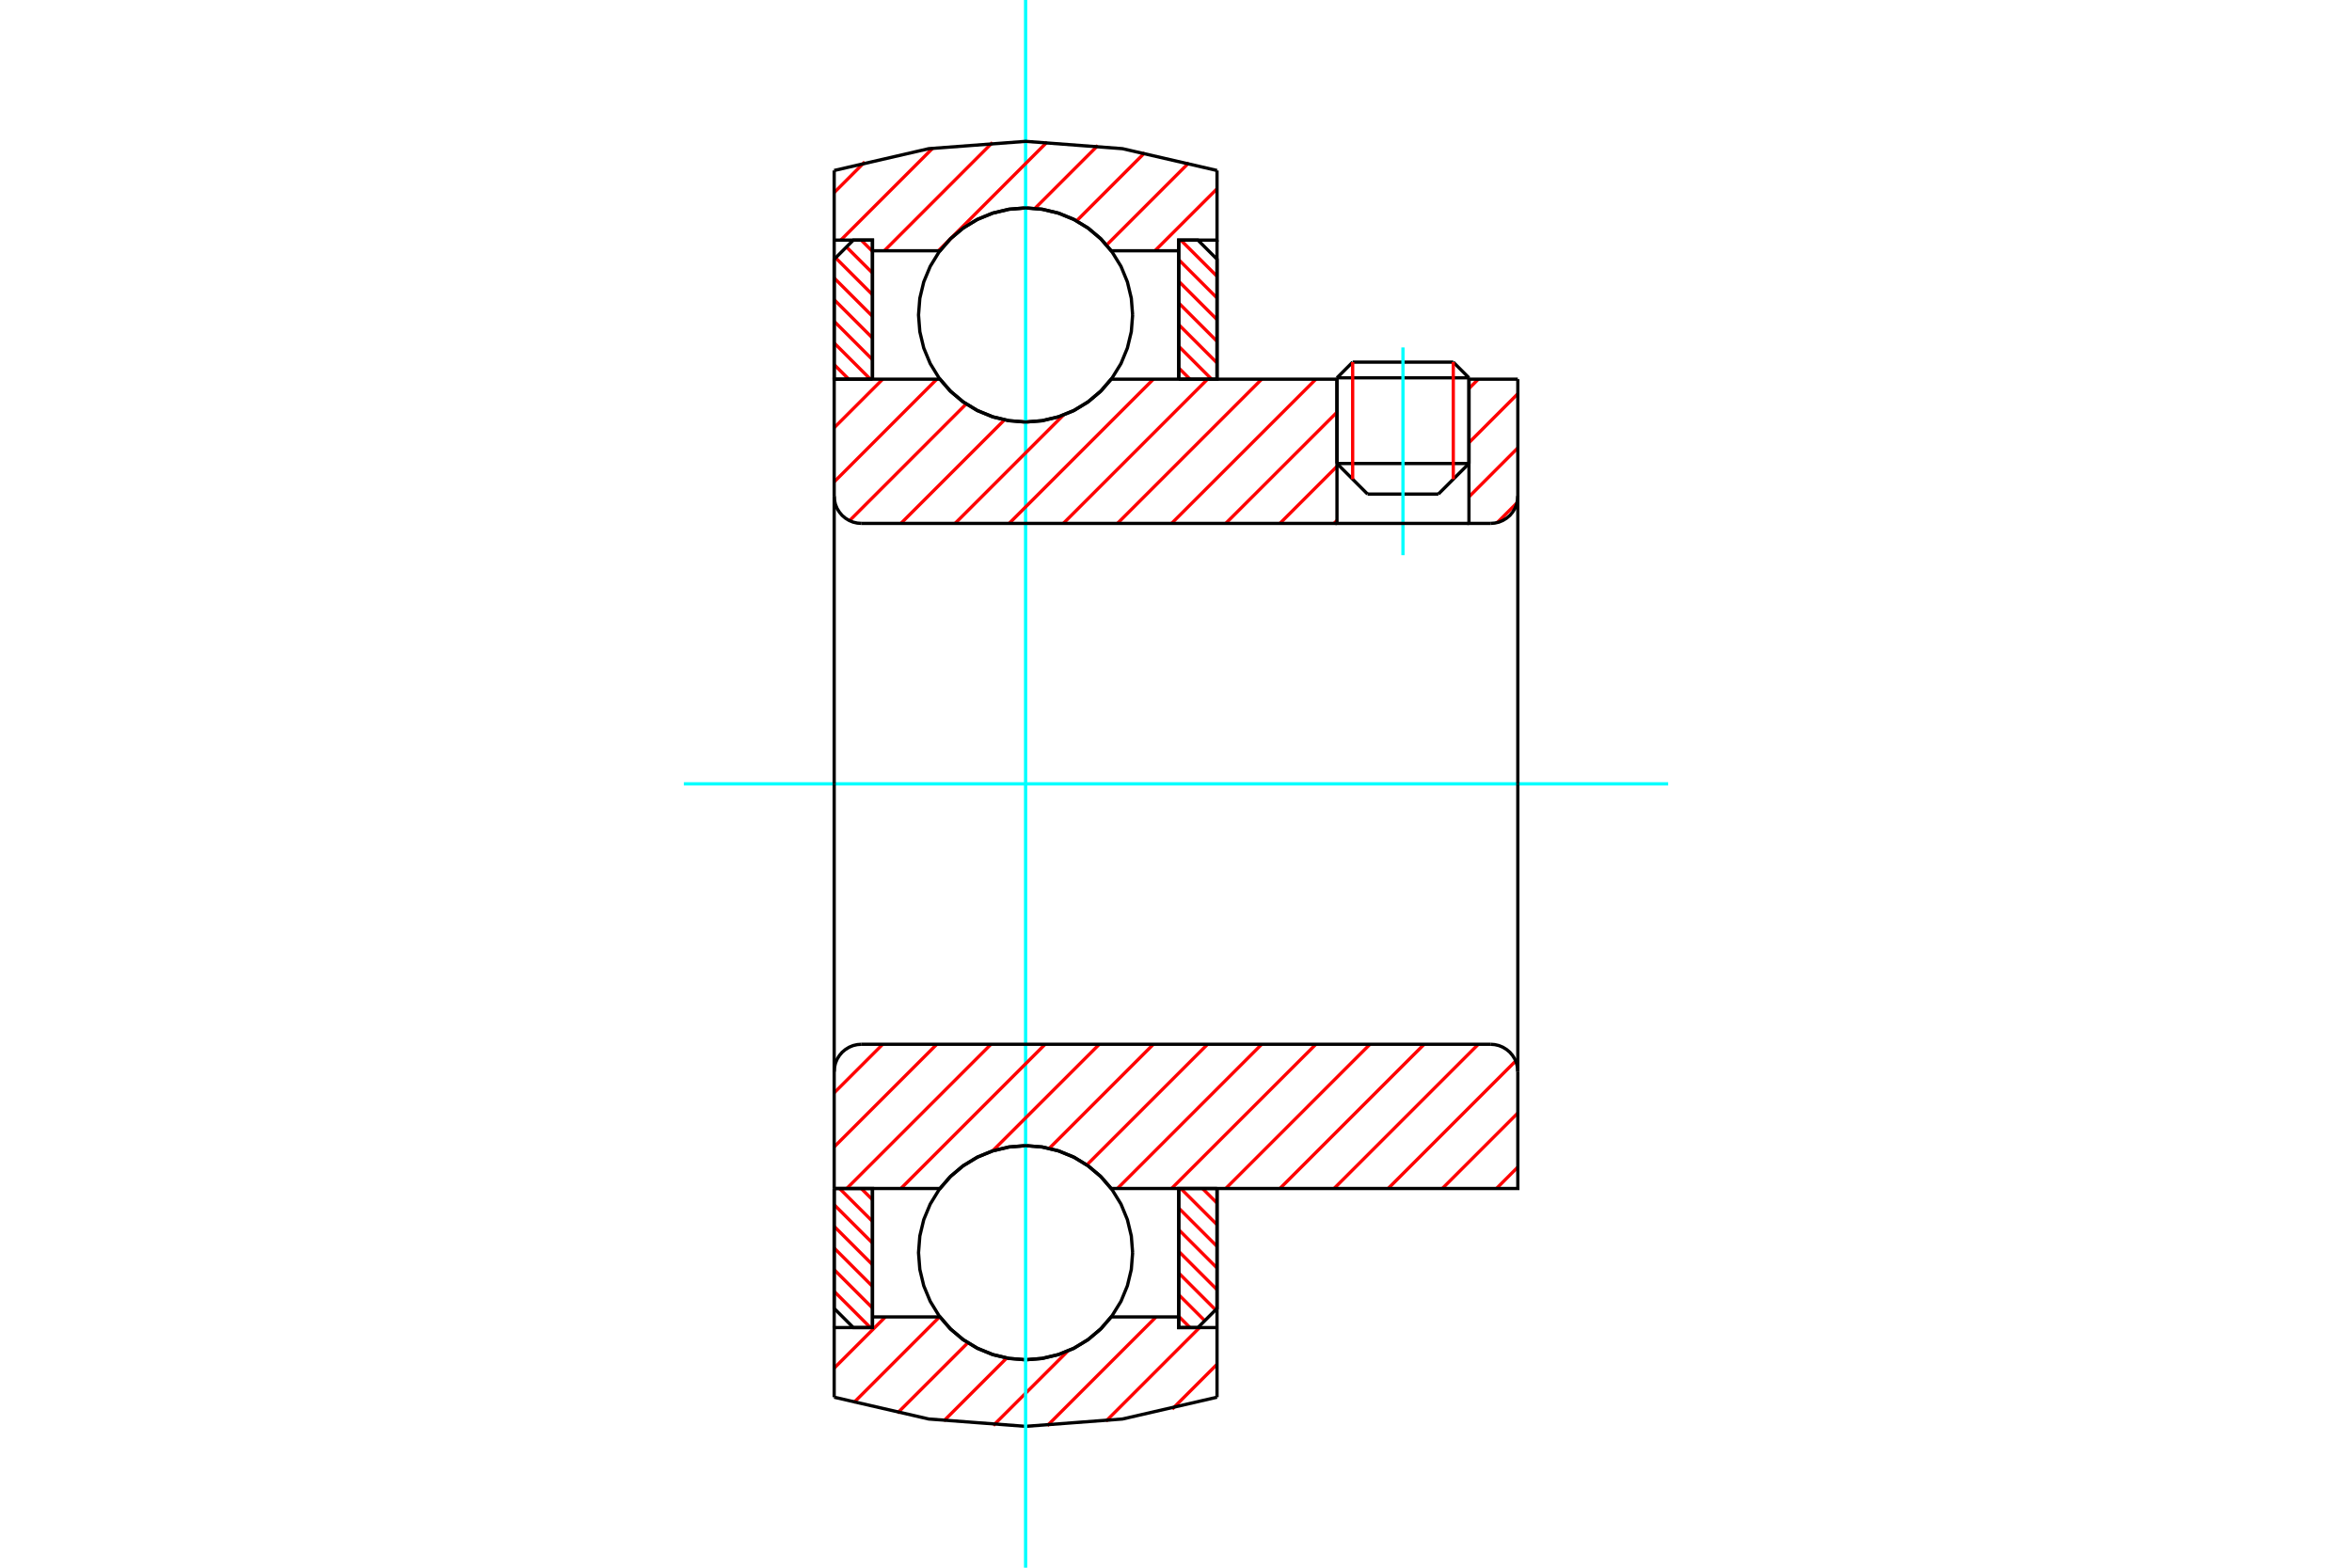 <?xml version="1.0" standalone="no"?>
<!DOCTYPE svg PUBLIC "-//W3C//DTD SVG 1.1//EN"
	"http://www.w3.org/Graphics/SVG/1.1/DTD/svg11.dtd">
<svg xmlns="http://www.w3.org/2000/svg" height="100%" width="100%" viewBox="0 0 36000 24000">
	<rect x="-1800" y="-1200" width="39600" height="26400" style="fill:#FFF"/>
	<g style="fill:none; fill-rule:evenodd" transform="matrix(1 0 0 1 0 0)">
		<g style="fill:none; stroke:#000; stroke-width:50; shape-rendering:geometricPrecision">
			<line x1="22484" y1="5784" x2="20464" y2="5784"/>
			<line x1="20704" y1="5544" x2="22244" y2="5544"/>
			<line x1="20464" y1="7096" x2="22484" y2="7096"/>
			<line x1="22016" y1="7564" x2="20932" y2="7564"/>
			<line x1="20704" y1="5544" x2="20464" y2="5784"/>
			<line x1="22484" y1="5784" x2="22244" y2="5544"/>
			<line x1="22016" y1="7564" x2="22484" y2="7096"/>
			<line x1="20464" y1="7096" x2="20932" y2="7564"/>
			<line x1="20464" y1="5784" x2="20464" y2="7096"/>
			<line x1="22484" y1="7096" x2="22484" y2="5784"/>
		</g>
		<g style="fill:none; stroke:#0FF; stroke-width:50; shape-rendering:geometricPrecision">
			<line x1="21474" y1="8499" x2="21474" y2="5319"/>
		</g>
		<g style="fill:none; stroke:#F00; stroke-width:50; shape-rendering:geometricPrecision">
			<line x1="22244" y1="5544" x2="22244" y2="7336"/>
			<line x1="20704" y1="7336" x2="20704" y2="5544"/>
			<line x1="12768" y1="19770" x2="13322" y2="20324"/>
			<line x1="12768" y1="19438" x2="13354" y2="20024"/>
			<line x1="12768" y1="19107" x2="13354" y2="19693"/>
			<line x1="12768" y1="18775" x2="13354" y2="19361"/>
			<line x1="12768" y1="18444" x2="13354" y2="19030"/>
			<line x1="12850" y1="18195" x2="13354" y2="18698"/>
			<line x1="13182" y1="18195" x2="13354" y2="18367"/>
		</g>
		<g style="fill:none; stroke:#000; stroke-width:50; shape-rendering:geometricPrecision">
			<polyline points="12768,18195 12768,20031 13061,20324 13354,20324 13354,18195 12768,18195"/>
		</g>
		<g style="fill:none; stroke:#0FF; stroke-width:50; shape-rendering:geometricPrecision">
			<line x1="10467" y1="12000" x2="25533" y2="12000"/>
		</g>
		<g style="fill:none; stroke:#F00; stroke-width:50; shape-rendering:geometricPrecision">
			<line x1="12768" y1="5582" x2="12991" y2="5805"/>
			<line x1="12768" y1="5251" x2="13322" y2="5805"/>
			<line x1="12768" y1="4919" x2="13354" y2="5505"/>
			<line x1="12768" y1="4588" x2="13354" y2="5174"/>
			<line x1="12768" y1="4256" x2="13354" y2="4842"/>
			<line x1="12790" y1="3947" x2="13354" y2="4511"/>
			<line x1="12956" y1="3781" x2="13354" y2="4179"/>
			<line x1="13182" y1="3676" x2="13354" y2="3848"/>
		</g>
		<g style="fill:none; stroke:#000; stroke-width:50; shape-rendering:geometricPrecision">
			<polyline points="13354,5805 13354,3676 13061,3676 12768,3969 12768,5805 13354,5805"/>
		</g>
		<g style="fill:none; stroke:#F00; stroke-width:50; shape-rendering:geometricPrecision">
			<line x1="18405" y1="18195" x2="18628" y2="18418"/>
			<line x1="18073" y1="18195" x2="18628" y2="18749"/>
			<line x1="18042" y1="18495" x2="18628" y2="19081"/>
			<line x1="18042" y1="18826" x2="18628" y2="19412"/>
			<line x1="18042" y1="19158" x2="18628" y2="19744"/>
			<line x1="18042" y1="19489" x2="18606" y2="20053"/>
			<line x1="18042" y1="19821" x2="18440" y2="20219"/>
			<line x1="18042" y1="20152" x2="18214" y2="20324"/>
		</g>
		<g style="fill:none; stroke:#000; stroke-width:50; shape-rendering:geometricPrecision">
			<polyline points="18628,18195 18628,20031 18335,20324 18042,20324 18042,18195 18628,18195"/>
		</g>
		<g style="fill:none; stroke:#F00; stroke-width:50; shape-rendering:geometricPrecision">
			<line x1="18073" y1="3676" x2="18628" y2="4230"/>
			<line x1="18042" y1="3976" x2="18628" y2="4562"/>
			<line x1="18042" y1="4307" x2="18628" y2="4893"/>
			<line x1="18042" y1="4639" x2="18628" y2="5225"/>
			<line x1="18042" y1="4970" x2="18628" y2="5556"/>
			<line x1="18042" y1="5302" x2="18545" y2="5805"/>
			<line x1="18042" y1="5633" x2="18214" y2="5805"/>
		</g>
		<g style="fill:none; stroke:#000; stroke-width:50; shape-rendering:geometricPrecision">
			<polyline points="18042,5805 18042,3676 18335,3676 18628,3969 18628,5805 18042,5805"/>
			<polyline points="17336,4822 17316,4566 17256,4316 17158,4078 17023,3859 16856,3663 16661,3496 16442,3362 16204,3264 15954,3204 15698,3183 15441,3204 15191,3264 14954,3362 14735,3496 14539,3663 14372,3859 14238,4078 14139,4316 14079,4566 14059,4822 14079,5078 14139,5328 14238,5566 14372,5785 14539,5981 14735,6148 14954,6282 15191,6380 15441,6440 15698,6461 15954,6440 16204,6380 16442,6282 16661,6148 16856,5981 17023,5785 17158,5566 17256,5328 17316,5078 17336,4822"/>
			<polyline points="17336,19178 17316,18922 17256,18672 17158,18434 17023,18215 16856,18019 16661,17852 16442,17718 16204,17620 15954,17560 15698,17539 15441,17560 15191,17620 14954,17718 14735,17852 14539,18019 14372,18215 14238,18434 14139,18672 14079,18922 14059,19178 14079,19434 14139,19684 14238,19922 14372,20141 14539,20337 14735,20504 14954,20638 15191,20736 15441,20796 15698,20817 15954,20796 16204,20736 16442,20638 16661,20504 16856,20337 17023,20141 17158,19922 17256,19684 17316,19434 17336,19178"/>
		</g>
		<g style="fill:none; stroke:#F00; stroke-width:50; shape-rendering:geometricPrecision">
			<line x1="18628" y1="20886" x2="17942" y2="21572"/>
			<line x1="18361" y1="20324" x2="16929" y2="21756"/>
			<line x1="17695" y1="20161" x2="16030" y2="21826"/>
			<line x1="16345" y1="20683" x2="15204" y2="21823"/>
			<line x1="15408" y1="20791" x2="14446" y2="21753"/>
			<line x1="14814" y1="20557" x2="13736" y2="21634"/>
			<line x1="14380" y1="20161" x2="13068" y2="21473"/>
			<line x1="13552" y1="20161" x2="12768" y2="20945"/>
		</g>
		<g style="fill:none; stroke:#000; stroke-width:50; shape-rendering:geometricPrecision">
			<polyline points="18628,18195 18628,20324 18628,21390"/>
			<polyline points="12768,21390 14216,21724 15698,21836 17180,21724 18628,21390"/>
			<polyline points="12768,21390 12768,20324 13354,20324 13354,20161 13354,18195"/>
			<polyline points="13354,20161 14387,20161 14554,20351 14748,20513 14965,20644 15199,20739 15446,20797 15698,20817 15950,20797 16196,20739 16431,20644 16647,20513 16842,20351 17009,20161 18042,20161 18042,18195"/>
			<polyline points="18042,20161 18042,20324 18628,20324"/>
			<line x1="12768" y1="20324" x2="12768" y2="18195"/>
		</g>
		<g style="fill:none; stroke:#0FF; stroke-width:50; shape-rendering:geometricPrecision">
			<line x1="15698" y1="24000" x2="15698" y2="0"/>
		</g>
		<g style="fill:none; stroke:#F00; stroke-width:50; shape-rendering:geometricPrecision">
			<line x1="18628" y1="2890" x2="17678" y2="3839"/>
			<line x1="18198" y1="2491" x2="16938" y2="3751"/>
			<line x1="17523" y1="2337" x2="16478" y2="3382"/>
			<line x1="16804" y1="2227" x2="15841" y2="3190"/>
			<line x1="16029" y1="2173" x2="14364" y2="3839"/>
			<line x1="15192" y1="2181" x2="13535" y2="3839"/>
			<line x1="14276" y1="2269" x2="12869" y2="3676"/>
			<line x1="13237" y1="2479" x2="12768" y2="2948"/>
		</g>
		<g style="fill:none; stroke:#000; stroke-width:50; shape-rendering:geometricPrecision">
			<polyline points="12768,5805 12768,3676 12768,2610"/>
			<polyline points="18628,2610 17180,2276 15698,2164 14216,2276 12768,2610"/>
			<polyline points="18628,2610 18628,3676 18042,3676 18042,3839 18042,5805"/>
			<polyline points="18042,3839 17009,3839 16842,3649 16647,3487 16431,3356 16196,3261 15950,3203 15698,3183 15446,3203 15199,3261 14965,3356 14748,3487 14554,3649 14387,3839 13354,3839 13354,5805"/>
			<polyline points="13354,3839 13354,3676 12768,3676"/>
			<line x1="18628" y1="3676" x2="18628" y2="5805"/>
		</g>
		<g style="fill:none; stroke:#F00; stroke-width:50; shape-rendering:geometricPrecision">
			<line x1="23232" y1="17867" x2="22905" y2="18195"/>
			<line x1="23232" y1="17039" x2="22076" y2="18195"/>
			<line x1="23199" y1="16243" x2="21247" y2="18195"/>
			<line x1="22627" y1="15987" x2="20419" y2="18195"/>
			<line x1="21798" y1="15987" x2="19590" y2="18195"/>
			<line x1="20969" y1="15987" x2="18761" y2="18195"/>
			<line x1="20141" y1="15987" x2="17932" y2="18195"/>
			<line x1="19312" y1="15987" x2="17104" y2="18195"/>
			<line x1="18483" y1="15987" x2="16635" y2="17834"/>
			<line x1="17654" y1="15987" x2="16060" y2="17581"/>
			<line x1="16826" y1="15987" x2="15192" y2="17620"/>
			<line x1="15997" y1="15987" x2="13789" y2="18195"/>
			<line x1="15168" y1="15987" x2="12960" y2="18195"/>
			<line x1="14339" y1="15987" x2="12768" y2="17558"/>
			<line x1="13511" y1="15987" x2="12768" y2="16730"/>
		</g>
		<g style="fill:none; stroke:#000; stroke-width:50; shape-rendering:geometricPrecision">
			<line x1="12768" y1="12000" x2="12768" y2="18195"/>
			<polyline points="13187,15987 13121,15992 13057,16007 12997,16032 12940,16067 12890,16109 12848,16159 12813,16215 12788,16276 12773,16340 12768,16406"/>
			<line x1="13187" y1="15987" x2="22813" y2="15987"/>
			<polyline points="23232,16406 23227,16340 23212,16276 23187,16215 23152,16159 23110,16109 23060,16067 23003,16032 22943,16007 22879,15992 22813,15987"/>
			<polyline points="23232,16406 23232,18195 22646,18195 17009,18195 16842,18005 16647,17843 16431,17712 16196,17617 15950,17559 15698,17539 15446,17559 15199,17617 14965,17712 14748,17843 14554,18005 14387,18195 13354,18195 12768,18195"/>
			<line x1="23232" y1="12000" x2="23232" y2="16406"/>
		</g>
		<g style="fill:none; stroke:#F00; stroke-width:50; shape-rendering:geometricPrecision">
			<line x1="23219" y1="7699" x2="22918" y2="8000"/>
			<line x1="23232" y1="6857" x2="22484" y2="7606"/>
			<line x1="23232" y1="6028" x2="22484" y2="6777"/>
			<line x1="22627" y1="5805" x2="22484" y2="5948"/>
			<line x1="20464" y1="7968" x2="20419" y2="8013"/>
			<line x1="20464" y1="7139" x2="19590" y2="8013"/>
			<line x1="20464" y1="6311" x2="18761" y2="8013"/>
			<line x1="20141" y1="5805" x2="17932" y2="8013"/>
			<line x1="19312" y1="5805" x2="17104" y2="8013"/>
			<line x1="18483" y1="5805" x2="16275" y2="8013"/>
			<line x1="17654" y1="5805" x2="15446" y2="8013"/>
			<line x1="16277" y1="6354" x2="14618" y2="8013"/>
			<line x1="15374" y1="6428" x2="13789" y2="8013"/>
			<line x1="14789" y1="6184" x2="13003" y2="7971"/>
			<line x1="14339" y1="5805" x2="12768" y2="7377"/>
			<line x1="13511" y1="5805" x2="12768" y2="6548"/>
		</g>
		<g style="fill:none; stroke:#000; stroke-width:50; shape-rendering:geometricPrecision">
			<line x1="23232" y1="12000" x2="23232" y2="5805"/>
			<polyline points="22813,8013 22879,8008 22943,7993 23003,7968 23060,7933 23110,7891 23152,7841 23187,7785 23212,7724 23227,7660 23232,7594"/>
			<polyline points="22813,8013 22484,8013 22484,5805"/>
			<polyline points="22484,8013 20464,8013 20464,5805"/>
			<line x1="20464" y1="8013" x2="13187" y2="8013"/>
			<polyline points="12768,7594 12773,7660 12788,7724 12813,7785 12848,7841 12890,7891 12940,7933 12997,7968 13057,7993 13121,8008 13187,8013"/>
			<polyline points="12768,7594 12768,5805 13354,5805 14387,5805 14554,5995 14748,6157 14965,6288 15199,6383 15446,6441 15698,6461 15950,6441 16196,6383 16431,6288 16647,6157 16842,5995 17009,5805 20464,5805"/>
			<line x1="22484" y1="5805" x2="23232" y2="5805"/>
			<line x1="12768" y1="12000" x2="12768" y2="7594"/>
		</g>
	</g>
</svg>
